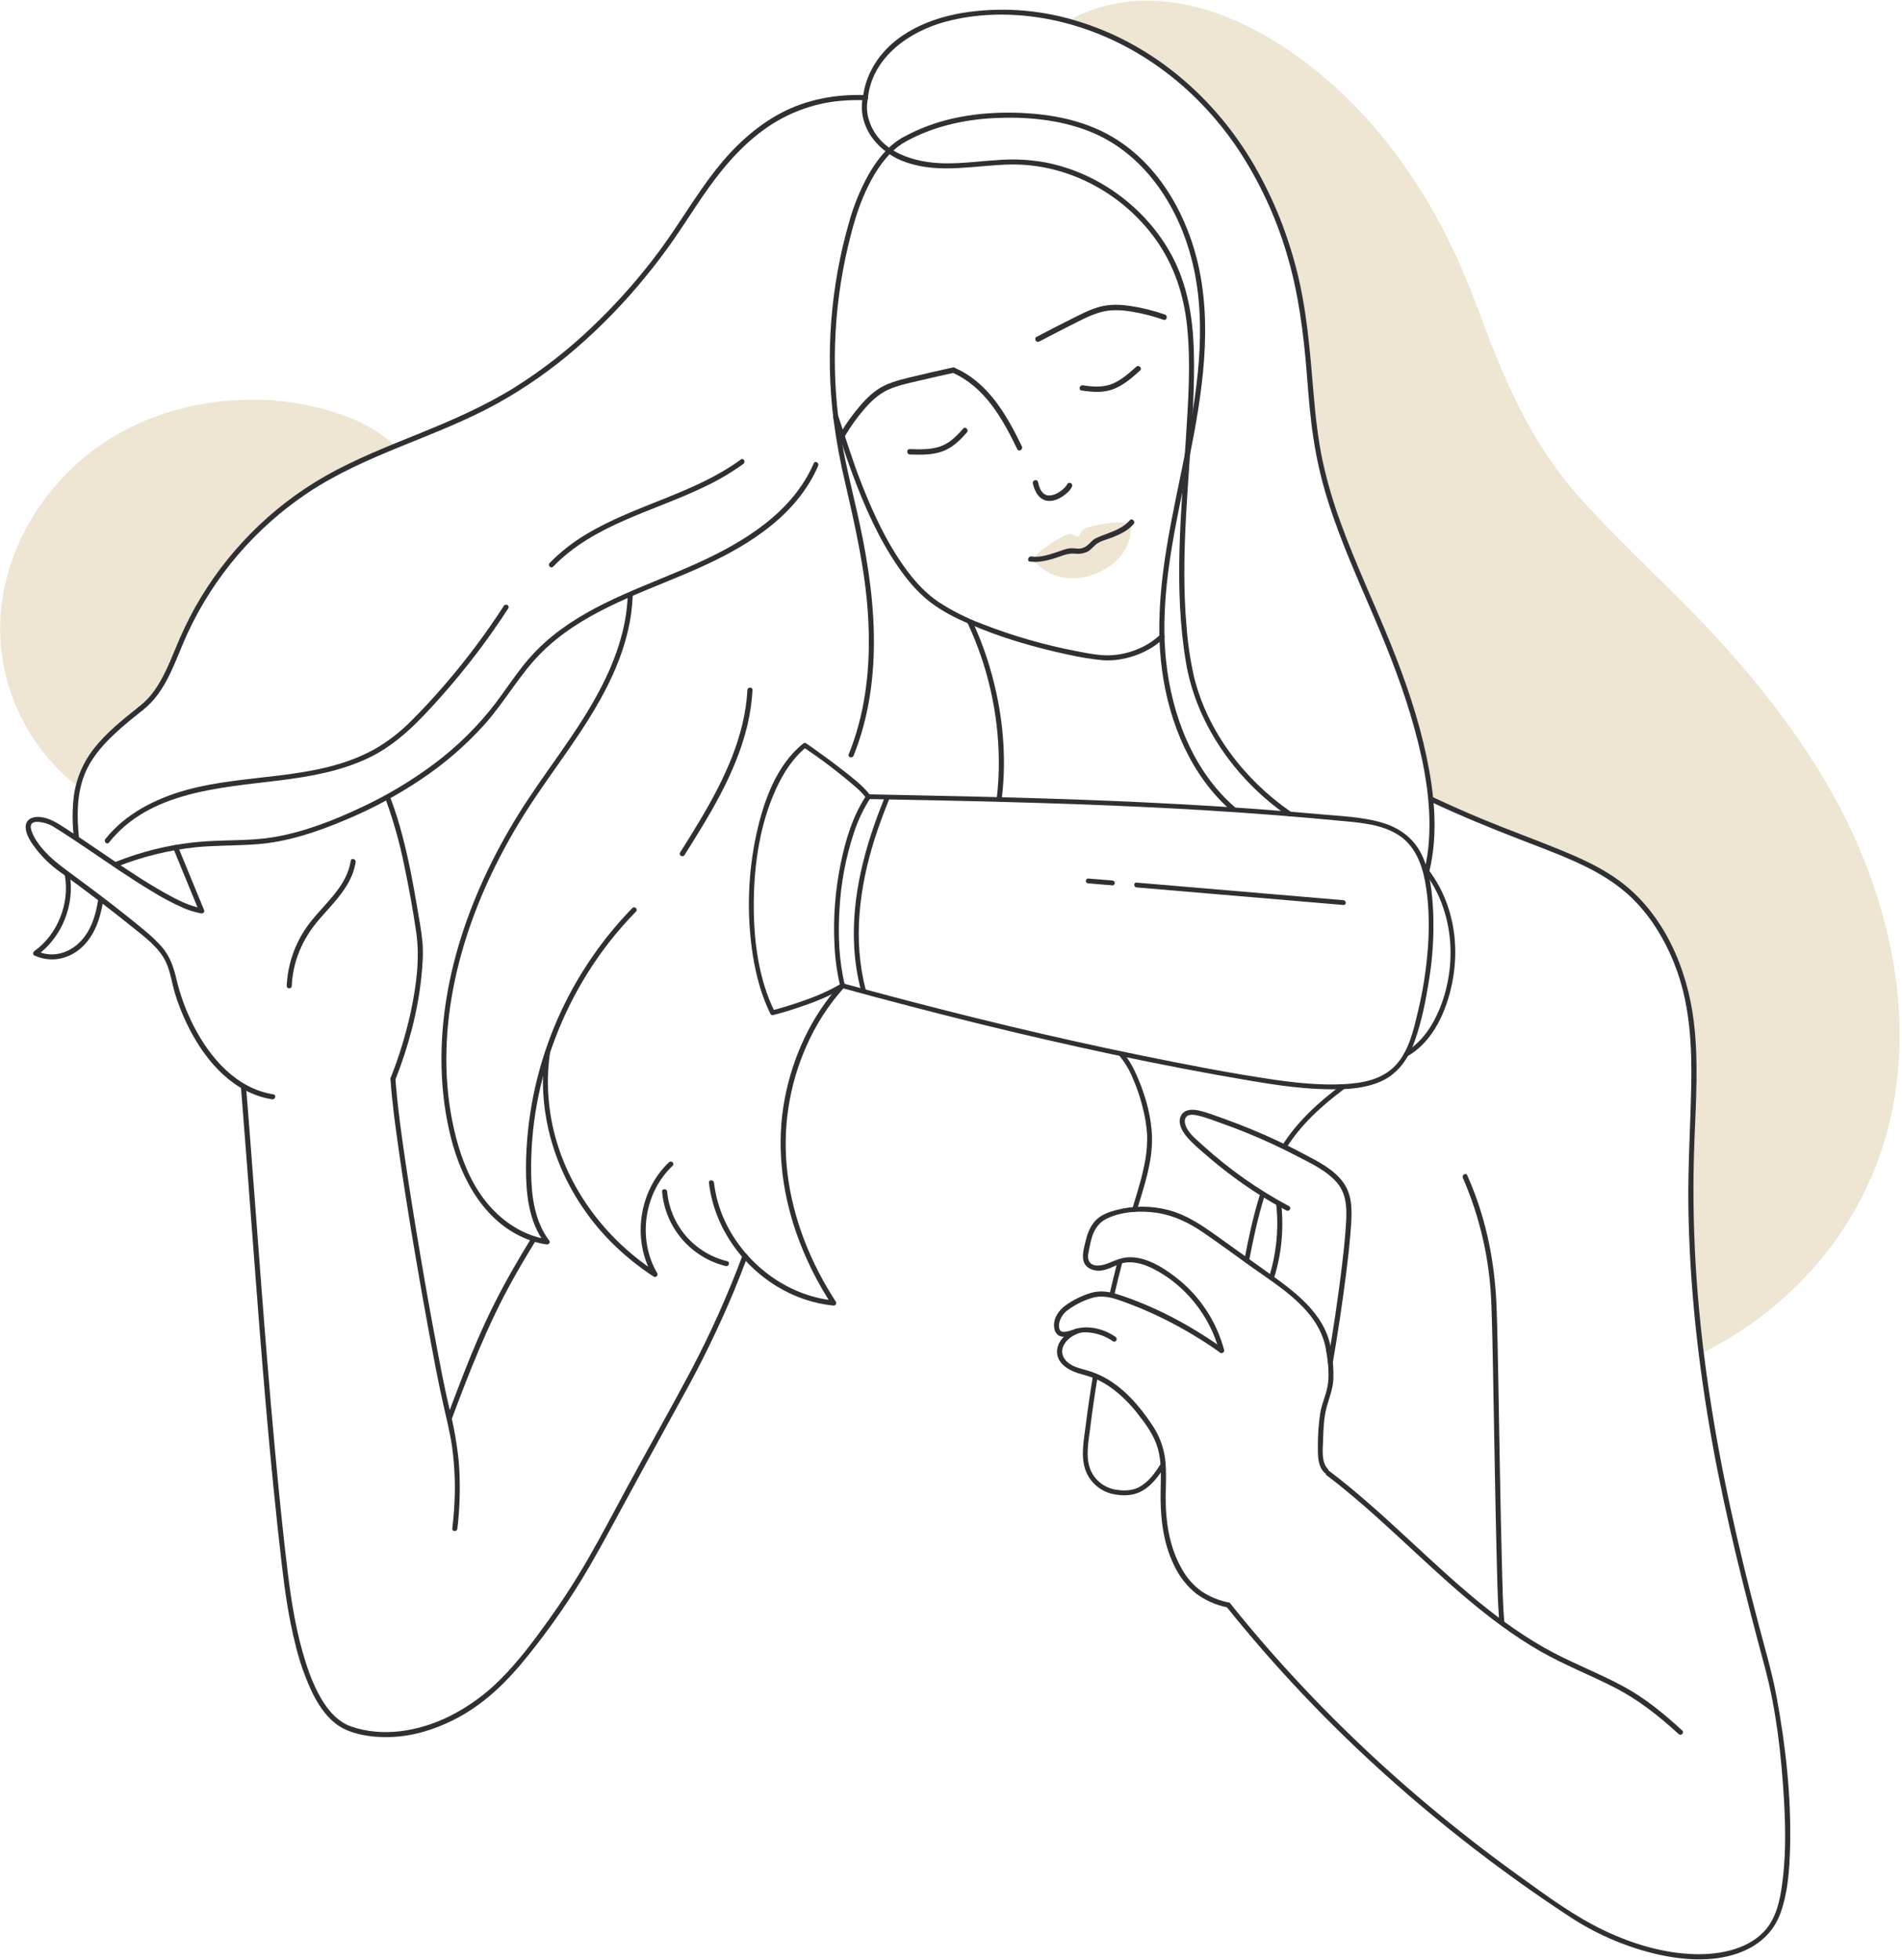 <?xml version="1.0" encoding="UTF-8"?> <svg xmlns="http://www.w3.org/2000/svg" width="654" height="674" viewBox="0 0 654 674" fill="none"> <path d="M632.098 276.583C621.453 256.606 607.573 238.458 592.474 221.658C576.735 204.15 558.883 188.692 543.214 171.119C525.588 151.368 516.773 129.509 507.707 105.023C499.844 83.773 489.332 64.11 474.941 46.543C449.887 15.946 405.251 -13.517 367.258 7.088C367.258 7.088 399.553 9.301 433.028 61.885C459.243 103.054 440.514 138.158 461.032 182.464C488.095 240.91 492.294 274.876 492.294 274.876C551.891 298.978 580.94 300.848 582.392 373.52C582.688 388.205 580.946 407.544 581.811 427.899C582.537 445.129 585.876 464.845 585.876 464.845C610.953 452.39 631.721 431.349 643.098 405.516C661.461 363.83 652.912 315.621 632.098 276.583Z" fill="#EEE5D2"></path> <path d="M121.786 144.252C95.565 133.319 62.996 135.614 38.692 150.317C16.246 163.893 0.403 188.854 0.043 215.379C-0.032 225.92 2.311 236.339 6.889 245.834C11.468 255.329 18.161 263.648 26.455 270.153C26.455 270.153 31.009 254.619 52.072 240.358C63.554 232.579 58.594 205.776 98.132 173.913C111.594 163.074 135.683 153.128 135.683 153.128C131.583 149.408 126.885 146.408 121.786 144.252Z" fill="#EEE5D2"></path> <path d="M298.579 274.73C314.259 275.015 329.91 275.311 345.567 275.741C361.091 276.154 376.609 276.676 392.115 277.403C407.621 278.129 423.098 279.058 438.575 280.267C446.419 280.875 454.259 281.56 462.095 282.323C468.391 282.904 475.145 283.531 480.65 286.97C486.313 290.456 488.827 296.741 490.006 303.044C491.371 310.346 491.504 317.933 491.028 325.328C490.484 333.014 489.295 340.641 487.474 348.128C486.011 354.292 484.466 361.129 480.133 365.991C475.586 371.098 468.611 372.428 462.084 372.753C454.168 373.142 446.235 372.393 438.406 371.26C422.953 369.012 407.58 365.974 392.277 362.854C376.974 359.735 361.614 356.302 346.363 352.648C331.112 348.994 316.071 345.148 300.995 341.111C297.301 340.116 293.609 339.115 289.92 338.108C289.709 338.05 289.483 338.078 289.293 338.187C289.103 338.295 288.964 338.475 288.906 338.686C288.848 338.897 288.877 339.122 288.985 339.312C289.094 339.502 289.273 339.642 289.484 339.699C304.971 343.94 320.514 347.993 336.113 351.858C351.634 355.68 367.216 359.255 382.857 362.581C398.497 365.887 414.218 368.919 429.968 371.58C437.86 372.91 445.811 374.107 453.82 374.42C460.672 374.693 468.135 374.682 474.552 371.928C480.569 369.349 484.164 364.185 486.347 358.19C488.821 351.381 490.256 344.039 491.377 336.899C492.631 329.237 493.108 321.468 492.8 313.709C492.492 307 491.795 299.843 488.792 293.732C485.947 287.923 480.819 284.379 474.709 282.695C468.025 280.83 460.864 280.58 453.988 279.959C438.006 278.518 421.998 277.368 405.965 276.508C390.169 275.637 374.367 275.003 358.559 274.51C342.524 274.01 326.484 273.661 310.443 273.348L298.579 273.098C298.36 273.098 298.15 273.185 297.995 273.34C297.841 273.494 297.754 273.704 297.754 273.923C297.754 274.142 297.841 274.351 297.995 274.506C298.15 274.661 298.36 274.748 298.579 274.748V274.73Z" fill="#2E3034"></path> <path d="M297.887 273.487C293.241 280.458 290.715 288.812 289.06 296.968C287.168 306.185 286.456 315.605 286.94 325.002C287.158 329.753 287.819 334.473 288.915 339.101C289.164 340.129 290.756 339.682 290.5 338.66C288.438 330.213 288.125 321.348 288.653 312.693C289.126 303.685 290.806 294.781 293.648 286.221C295.024 282.032 296.927 278.034 299.31 274.324C299.891 273.435 298.468 272.581 297.887 273.487Z" fill="#2E3034"></path> <path d="M433.313 410.495C430.95 417.896 429.347 425.517 427.877 433.15C427.68 434.184 429.271 434.632 429.469 433.586C430.938 425.964 432.541 418.349 434.904 410.931C435.23 409.914 433.638 409.484 433.313 410.489V410.495Z" fill="#2E3034"></path> <path d="M461.328 373.015C453.459 378.888 446.153 385.516 440.862 393.863C440.282 394.764 441.716 395.606 442.285 394.7C447.413 386.567 454.522 380.131 462.159 374.438C463.001 373.81 462.159 372.376 461.328 373.015Z" fill="#2E3034"></path> <path d="M299.159 273.324C296.598 270.007 293.055 267.359 289.78 264.791C286.406 262.142 282.945 259.603 279.437 257.135C278.676 256.6 277.915 256.066 277.143 255.537C276.984 255.45 276.801 255.415 276.621 255.439C276.442 255.463 276.274 255.544 276.144 255.671C266.939 263.054 262.56 275.52 260.115 286.662C257.125 300.351 256.694 314.474 258.843 328.319C259.941 335.29 261.788 342.261 264.918 348.616C265.01 348.773 265.151 348.894 265.319 348.963C265.486 349.031 265.672 349.042 265.847 348.994C268.809 348.256 271.736 347.35 274.628 346.38C279.948 344.591 285.291 342.528 290.099 339.589C291.005 339.037 290.175 337.614 289.269 338.166C284.489 341.07 279.199 343.121 273.902 344.887C271.103 345.816 268.275 346.688 265.412 347.408L266.341 347.786C260.684 336.272 259.076 322.806 259.186 310.125C259.302 296.991 261.323 283.293 266.823 271.268C269.308 265.837 272.63 260.608 277.311 256.833L276.312 256.96C282.302 260.958 288.048 265.309 293.52 269.99C295.151 271.342 296.649 272.848 297.992 274.486C298.642 275.329 299.798 274.155 299.153 273.324H299.159Z" fill="#2E3034"></path> <path d="M390.919 416.077C393.358 408.032 396.285 399.643 396.11 391.098C395.971 384.197 394.002 377.156 391.331 370.813C389.972 367.595 388.346 364.394 386.005 361.762C385.297 360.972 384.135 362.14 384.844 362.924C386.749 365.205 388.294 367.763 389.426 370.511C390.846 373.736 391.989 377.077 392.841 380.497C393.691 383.656 394.224 386.892 394.432 390.157C394.528 393.967 394.138 397.774 393.271 401.485C392.266 406.272 390.75 410.931 389.333 415.613C389.025 416.629 390.617 417.065 390.924 416.048L390.919 416.077Z" fill="#2E3034"></path> <path d="M383.118 445.344C383.99 441.579 384.913 437.825 385.889 434.08C385.947 433.869 385.92 433.643 385.812 433.452C385.704 433.262 385.525 433.122 385.314 433.063C385.103 433.005 384.877 433.032 384.686 433.14C384.496 433.248 384.356 433.427 384.297 433.638C383.326 437.383 382.402 441.14 381.527 444.908C381.289 445.942 382.875 446.378 383.118 445.344Z" fill="#2E3034"></path> <path d="M399.212 503.138C397.243 506.333 394.879 509.714 391.424 511.422C389.101 512.584 386.441 512.584 383.909 512.212C381.96 511.946 380.114 511.18 378.549 509.988C376.985 508.795 375.756 507.218 374.983 505.41C373.153 500.919 374.286 495.598 374.861 490.963C375.592 485.091 376.442 479.236 377.41 473.396C377.578 472.356 375.993 471.909 375.819 472.954C374.878 478.636 374.047 484.332 373.327 490.045C372.683 495.174 371.428 500.972 373.432 505.944C374.212 507.841 375.431 509.525 376.989 510.858C378.547 512.191 380.399 513.135 382.393 513.612C385.186 514.245 388.363 514.373 391.075 513.357C395.39 511.73 398.3 507.757 400.634 503.969C401.215 503.063 399.769 502.226 399.212 503.138Z" fill="#2E3034"></path> <path d="M489.391 299.431C495.303 306.779 498.381 316.277 498.735 325.653C499.072 334.425 497.062 343.812 492.765 351.503C490.442 355.639 487.329 359.305 483.2 361.693C483.022 361.808 482.896 361.987 482.847 362.194C482.798 362.4 482.83 362.617 482.937 362.8C483.043 362.983 483.217 363.118 483.42 363.177C483.624 363.236 483.842 363.214 484.03 363.116C491.911 358.561 496.29 349.836 498.549 341.314C501.017 331.932 501.104 322.08 498.218 312.78C496.608 307.501 494.015 302.573 490.575 298.257C489.913 297.432 488.752 298.606 489.414 299.419L489.391 299.431Z" fill="#2E3034"></path> <path d="M304.148 274.318C297.476 290.636 292.673 308.127 293.735 325.909C294.029 330.858 294.807 335.767 296.058 340.565C296.128 340.762 296.27 340.926 296.455 341.023C296.641 341.12 296.856 341.143 297.058 341.086C297.259 341.03 297.432 340.9 297.541 340.721C297.65 340.542 297.687 340.328 297.644 340.123C293.195 323.062 295.466 305.158 300.716 288.55C302.191 283.903 303.905 279.291 305.757 274.754C306.158 273.772 304.596 273.348 304.166 274.318H304.148Z" fill="#2E3034"></path> <path d="M461.927 309.504L437.733 307.447L399.508 304.194L390.796 303.456C389.739 303.363 389.745 305.013 390.796 305.106L414.996 307.162L453.221 310.41L461.933 311.153C462.99 311.24 462.984 309.591 461.933 309.504H461.927Z" fill="#2E3034"></path> <path d="M382.515 302.724L375.238 302.143L374.187 302.051C373.968 302.051 373.758 302.137 373.604 302.292C373.449 302.447 373.362 302.657 373.362 302.875C373.362 303.094 373.449 303.304 373.604 303.459C373.758 303.613 373.968 303.7 374.187 303.7L381.47 304.322L382.521 304.409C382.738 304.407 382.947 304.32 383.1 304.165C383.254 304.011 383.34 303.802 383.34 303.584C383.335 303.368 383.248 303.161 383.095 303.008C382.943 302.854 382.737 302.765 382.521 302.759L382.515 302.724Z" fill="#2E3034"></path> <path d="M297.568 32.694C287.422 32.34 277.334 34.152 268.327 38.962C259.656 43.609 252.304 50.528 246.258 58.208C239.22 67.13 233.575 77.029 226.821 86.149C220.008 95.343 212.432 103.944 204.171 111.86C195.959 119.797 186.957 126.872 177.306 132.977C167.032 139.419 155.975 144.252 144.784 148.801C133.593 153.349 122.343 157.723 111.849 163.689C102.436 169.055 93.807 175.691 86.203 183.411C78.736 190.982 72.313 199.515 67.102 208.785C64.537 213.442 62.251 218.247 60.255 223.174C58.222 228.072 56.19 233.05 53.112 237.401C51.628 239.5 49.843 241.369 47.815 242.949C46.933 243.64 48.175 244.866 49.052 244.186C57.398 237.697 60.232 226.956 64.471 217.76C73.559 198.167 87.862 181.454 105.815 169.452C115.758 162.835 126.722 158.025 137.757 153.529C148.791 149.033 160.104 144.688 170.65 138.919C180.448 133.503 189.651 127.074 198.108 119.738C206.658 112.329 214.558 104.201 221.722 95.444C225.299 91.099 228.691 86.626 231.902 81.99C235.114 77.354 238.111 72.608 241.287 67.961C247.286 59.189 253.977 50.882 262.647 44.603C270.445 38.917 279.649 35.474 289.263 34.646C292.017 34.417 294.783 34.357 297.545 34.466C298.666 34.501 298.666 32.758 297.545 32.723L297.568 32.694Z" fill="#2E3034"></path> <path d="M39.992 298.077C48.75 294.578 57.946 292.295 67.323 291.292C74.291 290.624 81.26 290.787 88.183 290.276C98.857 289.497 109.09 286 118.893 281.858C127.897 278.106 136.516 273.487 144.626 268.067C152.709 262.683 160.09 256.312 166.596 249.101C173.565 241.316 178.595 232.01 185.959 224.604C199.595 210.877 218.544 204.58 235.95 197.191C252.066 190.342 269.006 181.32 278.379 165.874C279.49 164.04 280.474 162.132 281.324 160.163C281.765 159.141 280.267 158.252 279.82 159.28C272.549 176.034 256.206 186.118 240.236 193.409C223.144 201.21 204.63 206.723 189.832 218.754C186.015 221.876 182.557 225.414 179.524 229.303C176.312 233.404 173.438 237.75 170.29 241.892C164.327 249.653 157.336 256.567 149.511 262.444C141.715 268.295 133.337 273.325 124.509 277.455C115.002 281.951 104.944 285.925 94.554 287.749C87.074 289.061 79.454 288.771 71.905 289.201C63.507 289.662 55.199 291.173 47.176 293.697C44.598 294.51 42.06 295.44 39.539 296.393C38.505 296.793 38.959 298.484 40.004 298.077H39.992Z" fill="#2E3034"></path> <path d="M298.439 33.565C299.984 19.682 312.551 10.858 325.09 7.471C337.628 4.084 351.305 4.38 363.971 7.326C389.431 13.257 411.25 29.644 425.682 51.231C432.997 62.3 438.635 74.389 442.413 87.108C446.479 100.62 448.221 114.451 449.342 128.48C449.922 135.986 450.503 143.503 451.665 150.956C452.77 158.194 454.434 165.335 456.642 172.316C460.974 186.124 466.985 199.317 472.653 212.602C477.932 224.981 482.816 237.552 486.376 250.547C489.861 263.211 492.312 276.525 491.284 289.706C491.049 292.746 490.583 295.764 489.89 298.733C489.628 299.826 491.313 300.29 491.568 299.198C494.571 286.418 493.206 272.976 490.534 260.277C487.747 247.021 483.327 234.136 478.269 221.589C472.647 207.647 466.178 194.077 461.067 179.943C458.476 172.932 456.372 165.751 454.772 158.45C453.134 150.718 452.309 142.846 451.641 134.981C450.41 120.417 449.318 105.935 445.567 91.767C442.197 78.764 436.97 66.315 430.049 54.803C416.297 32.183 395.059 14.419 369.459 6.96C356.949 3.228 343.757 2.368 330.868 4.444C318.092 6.605 304.961 12.699 299.159 24.98C297.874 27.688 297.052 30.592 296.726 33.571C296.604 34.681 298.346 34.675 298.468 33.571L298.439 33.565Z" fill="#2E3034"></path> <path d="M82.829 373.508C84.327 392.01 85.698 410.524 87.098 429.032C88.503 447.685 89.943 466.338 91.57 484.973C93.091 502.366 94.787 519.747 96.796 537.093C97.894 546.747 99.27 556.402 101.68 565.83C102.969 571.129 104.764 576.292 107.041 581.248C109.009 585.384 111.547 589.514 115.171 592.418C118.929 595.445 123.824 596.566 128.528 597.066C134.384 597.596 140.288 597.005 145.922 595.323C152.408 593.405 158.527 590.412 164.024 586.47C170.552 581.823 175.953 576.13 180.97 569.949C186.464 563.18 191.604 556.131 196.372 548.833C201.233 541.391 205.565 533.665 209.799 525.858C217.953 510.797 226.163 495.763 234.429 480.756C241.126 468.776 247.136 456.426 252.432 443.764C254.012 439.891 255.531 436.008 256.991 432.116C257.386 431.065 255.702 430.606 255.307 431.652C250.258 445.197 244.343 458.403 237.6 471.188C230.387 484.805 222.761 498.206 215.426 511.759C211.065 519.811 206.831 527.949 202.255 535.879C197.976 543.303 193.324 550.505 188.317 557.459C183.386 564.308 178.223 571.221 172.253 577.21C167.088 582.447 161.098 586.8 154.523 590.095C144.203 595.184 131.694 597.467 120.601 593.54C116.582 592.122 113.586 588.892 111.309 585.407C108.516 581.091 106.605 576.24 105.054 571.355C101.965 561.59 100.269 551.4 99.02 541.258C97.168 526.259 95.716 511.201 94.334 496.15C92.661 477.909 91.204 459.657 89.798 441.393C88.393 423.13 87.074 405.005 85.651 386.788C85.303 382.361 84.951 377.937 84.595 373.514C84.507 372.399 82.759 372.393 82.852 373.514L82.829 373.508Z" fill="#2E3034"></path> <path d="M134.266 371.092C134.818 379.178 135.95 387.229 137.089 395.246C138.622 406.08 140.341 416.891 142.147 427.69C143.932 438.336 145.808 448.97 147.775 459.593C149.197 467.238 150.638 474.895 152.339 482.481C153.454 487.442 154.709 492.357 155.435 497.393C156.441 504.695 156.665 512.084 156.102 519.433C155.957 521.484 155.766 523.499 155.522 525.573C155.406 526.683 157.148 526.677 157.264 525.573C158.171 517.968 158.337 510.293 157.758 502.656C157.125 496.387 156.028 490.174 154.476 484.067C152.815 477.096 151.503 470.085 150.173 463.067C148.21 452.704 146.352 442.319 144.598 431.913C142.745 421.003 140.98 410.082 139.371 399.138C138.111 390.564 136.885 381.961 136.154 373.322C136.09 372.573 136.032 371.829 135.985 371.08C135.904 369.971 134.162 369.959 134.243 371.08L134.266 371.092Z" fill="#2E3034"></path> <path d="M155.406 487.704C161.434 471.531 167.7 455.515 176.081 440.394C178.706 435.66 181.47 431.001 184.316 426.4C184.896 425.442 183.398 424.564 182.811 425.517C178.014 433.284 173.45 441.202 169.396 449.381C165.737 456.77 162.52 464.363 159.523 472.036C157.543 477.085 155.638 482.162 153.716 487.239C153.321 488.29 155.005 488.743 155.394 487.704H155.406Z" fill="#2E3034"></path> <path d="M94.026 376.262C81.325 374.275 72.294 363.778 66.672 352.915C63.98 347.68 61.944 342.133 60.609 336.4C59.639 332.298 58.368 328.668 55.551 325.45C53.939 323.644 52.191 321.964 50.324 320.425C42.228 313.605 33.726 307.203 25.207 300.923C20.642 297.554 16.095 294.295 12.848 289.526C12 288.367 11.329 287.089 10.856 285.733C10.624 284.995 10.357 283.938 10.856 283.258C11.663 282.23 13.667 282.584 14.747 282.811C15.992 283.056 17.185 283.516 18.272 284.17C25.927 288.904 33.267 294.109 40.742 299.111C44.383 301.545 48.059 303.933 51.811 306.187C55.451 308.477 59.253 310.498 63.188 312.234C65.1 313.037 67.088 313.642 69.123 314.04C69.704 314.151 70.47 313.645 70.198 312.972C67.205 305.687 64.212 298.402 61.219 291.118C60.801 290.095 59.117 290.537 59.541 291.583L68.513 313.436L69.588 312.362C65.127 311.508 61.086 309.457 57.154 307.273C53.222 305.089 49.238 302.626 45.388 300.093C37.664 295.062 30.16 289.694 22.396 284.71C19.567 282.898 16.983 281.155 13.545 280.882C11.164 280.696 8.736 281.736 8.824 284.443C8.911 287.15 10.792 289.822 12.401 291.902C14.703 294.86 17.417 297.472 20.462 299.657C28.98 305.799 37.331 312.164 45.516 318.752C49.743 322.15 54.755 325.792 57.072 330.817C58.67 334.268 59.117 338.166 60.232 341.785C61.098 344.563 62.126 347.288 63.31 349.947C68.339 361.245 76.667 372.678 88.822 376.79C90.365 377.313 91.951 377.702 93.561 377.952C94.659 378.126 95.129 376.448 94.02 376.273L94.026 376.262Z" fill="#2E3034"></path> <path d="M136.038 370.987C140.44 359.758 143.623 348.024 144.865 336.011C145.278 331.979 145.62 327.878 145.243 323.811C144.883 319.931 144.145 316.091 143.501 312.257C142.827 308.336 142.142 304.415 141.369 300.511C139.627 291.797 137.536 283.13 134.435 274.783C134.052 273.743 132.362 274.202 132.757 275.247C135.404 282.575 137.503 290.089 139.035 297.729C140.62 305.321 142.026 312.995 143.135 320.669C144.436 329.667 143.1 339.159 141.224 347.971C139.559 355.646 137.267 363.171 134.371 370.47C133.959 371.516 135.643 371.969 136.049 370.935L136.038 370.987Z" fill="#2E3034"></path> <path d="M47.803 242.949C42.228 247.399 36.496 251.924 32.123 257.599C28.323 262.514 25.955 268.385 25.282 274.562C24.833 279.034 24.878 283.542 25.416 288.004C25.532 289.108 27.274 289.119 27.158 288.004C26.432 280.975 26.345 273.661 28.819 266.94C30.933 261.189 34.934 256.484 39.359 252.365C42.449 249.461 45.748 246.818 49.058 244.186C49.935 243.483 48.692 242.257 47.821 242.949H47.803Z" fill="#2E3034"></path> <path d="M22.321 301.098C23.988 310.677 19.766 321.348 11.809 327.001C11.333 327.338 11.165 328.209 11.809 328.505C17.297 331.038 23.384 329.905 27.861 325.949C32.507 321.842 34.546 315.708 35.452 309.736C35.62 308.644 33.942 308.168 33.773 309.277C32.96 314.61 31.328 320.076 27.385 323.986C23.442 327.895 17.791 329.365 12.663 327.001V328.505C21.305 322.365 25.782 311.043 23.976 300.621C23.785 299.518 22.1 299.982 22.292 301.086L22.321 301.098Z" fill="#2E3034"></path> <path d="M215.833 205.039C215.095 222.658 206.378 238.551 196.749 252.859C191.743 260.289 186.412 267.492 181.476 274.968C176.885 281.895 172.723 289.096 169.013 296.532C161.742 311.153 156.236 326.739 153.571 342.888C150.934 358.834 151.079 375.321 155.017 391.04C158.768 405.999 167.183 421.189 182.55 426.54C184.283 427.14 186.068 427.582 187.881 427.858C188.526 427.957 189.386 427.277 188.869 426.574C183.863 419.935 182.759 411.471 182.631 403.338C182.518 395.353 183.183 387.376 184.618 379.521C187.523 363.646 193.39 348.46 201.912 334.756C206.705 327.056 212.325 319.903 218.673 313.425C219.463 312.623 218.226 311.392 217.442 312.193C194.265 335.982 181.159 367.799 180.854 401.014C180.819 410.106 181.685 419.911 187.341 427.417L188.323 426.133C180.872 424.971 174.234 420.974 169.123 415.502C163.525 409.501 159.959 401.886 157.642 394.084C153.054 378.609 152.496 361.983 154.796 346.072C157.119 330.05 162.264 314.499 169.245 299.924C172.785 292.567 176.767 285.43 181.168 278.553C185.872 271.198 191.041 264.158 195.995 256.972C205.571 243.088 214.637 228.037 217.006 211.033C217.285 209.029 217.471 207.019 217.552 204.998C217.598 203.877 215.856 203.883 215.81 204.998L215.833 205.039Z" fill="#2E3034"></path> <path d="M235.352 294.011C243.93 280.377 252.693 266.313 256.695 250.535C257.804 246.183 258.489 241.734 258.739 237.25C258.797 236.129 257.055 236.135 256.997 237.25C256.126 253.242 249.023 267.934 241.009 281.492C238.686 285.413 236.275 289.276 233.848 293.11C233.267 294.063 234.754 294.934 235.352 293.987V294.011Z" fill="#2E3034"></path> <path d="M311.001 48.919C320.456 43.592 331.211 41.111 341.996 40.594C352.891 40.066 364.221 41.106 374.443 45.102C392.103 52.015 403.73 68.583 408.957 86.295C415.461 108.311 412.18 131.809 407.865 153.907C403.399 176.795 397.33 199.99 398.875 223.506C400.065 241.665 406.169 260.504 418.62 274.126C420.136 275.784 421.748 277.351 423.447 278.82C424.294 279.546 425.531 278.32 424.683 277.583C410.258 265.134 402.911 245.853 400.954 227.27C398.486 203.807 404.357 180.396 408.934 157.561C413.417 135.161 417.221 111.489 411.512 88.944C407.063 71.388 396.645 54.385 380.227 45.817C370.552 40.769 359.506 38.98 348.692 38.753C337.971 38.532 327.03 39.973 317.064 44.062C314.69 45.034 312.378 46.151 310.142 47.408C309.951 47.529 309.815 47.719 309.761 47.938C309.708 48.157 309.741 48.389 309.855 48.584C309.969 48.779 310.153 48.922 310.37 48.983C310.587 49.045 310.82 49.02 311.019 48.913L311.001 48.919Z" fill="#2E3034"></path> <path d="M286.499 143.387C287.37 145.571 287.968 147.889 288.682 150.125C290.076 154.459 291.551 158.769 293.143 163.039C297.208 173.977 301.993 184.887 308.602 194.559C311.669 199.044 315.176 203.336 319.456 206.712C323.737 210.087 328.545 212.48 333.453 214.606C344.26 219.294 355.73 222.605 367.252 225.063C371.139 225.953 375.079 226.595 379.048 226.985C384.745 227.439 390.999 225.719 395.849 222.779C397.405 221.829 398.854 220.713 400.169 219.451C400.977 218.672 399.746 217.441 398.932 218.219C394.135 222.826 386.911 225.469 380.255 225.307C376.881 225.225 373.484 224.528 370.185 223.883C358.983 221.747 348.004 218.573 337.39 214.403C332.275 212.467 327.381 209.992 322.79 207.019C318.487 204.115 314.909 200.281 311.831 196.127C304.961 186.868 300.065 176.167 295.913 165.467C293.148 158.345 290.936 151.066 288.497 143.834C288.392 143.538 288.293 143.253 288.177 142.951C287.765 141.923 286.081 142.37 286.499 143.416V143.387Z" fill="#2E3034"></path> <path d="M310.123 47.414C305.158 50.319 301.505 55.053 298.683 59.968C295.763 65.213 293.487 70.791 291.905 76.582C285.632 98.471 283.817 121.398 286.568 144.002C287.578 151.691 288.991 159.321 290.802 166.861C294.182 181.546 297.492 196.18 298.45 211.26C299.374 225.713 298.311 240.422 293.706 254.247C293.125 255.99 292.498 257.675 291.824 259.359C291.406 260.399 293.09 260.852 293.502 259.824C298.828 246.579 300.744 232.248 300.471 218.033C300.198 203.476 297.707 189.092 294.449 174.93C292.707 167.326 290.825 159.739 289.489 152.048C285.64 129.618 286.369 106.64 291.632 84.5C293.136 78.168 294.885 71.836 297.602 65.91C300.042 60.578 303.166 55.309 307.603 51.388C308.652 50.463 309.787 49.642 310.994 48.936C311.185 48.816 311.322 48.626 311.375 48.407C311.429 48.187 311.395 47.956 311.281 47.761C311.168 47.566 310.983 47.423 310.766 47.361C310.549 47.3 310.317 47.325 310.118 47.432L310.123 47.414Z" fill="#2E3034"></path> <path d="M243.767 406.661C245.719 423.507 257.398 438.501 272.857 445.257C277.24 447.182 281.899 448.407 286.662 448.887C286.814 448.884 286.963 448.842 287.095 448.765C287.226 448.687 287.335 448.577 287.411 448.445C287.487 448.312 287.527 448.163 287.528 448.01C287.529 447.858 287.491 447.708 287.417 447.574C278.705 434.213 272.619 419.023 270.738 403.146C268.979 388.379 271.219 373.41 277.224 359.805C280.452 352.357 284.878 345.489 290.326 339.473C291.081 338.648 289.85 337.41 289.089 338.241C279.077 349.127 272.619 363.18 269.849 377.65C266.905 393.044 268.647 408.955 273.746 423.716C276.784 432.416 280.867 440.714 285.907 448.428C286.162 447.993 286.412 447.557 286.662 447.115C270.488 445.512 256.05 434.411 249.256 419.813C247.313 415.651 246.048 411.205 245.51 406.643C245.382 405.54 243.64 405.528 243.767 406.643V406.661Z" fill="#2E3034"></path> <path d="M37.45 289.7C51.469 272.052 75.779 270.879 96.344 268.294C106.797 266.981 117.39 265.099 126.972 260.475C137.002 255.636 144.639 247.387 151.945 239.179C160.3 229.768 167.928 219.736 174.763 209.169C175.378 208.228 173.868 207.35 173.258 208.292C167.129 217.764 160.357 226.805 152.99 235.35C149.343 239.574 145.574 243.71 141.602 247.637C137.765 251.579 133.392 254.961 128.61 257.681C108.696 268.602 84.955 265.709 63.641 271.733C53.228 274.678 43.071 279.865 36.236 288.469C35.545 289.334 36.77 290.578 37.467 289.7H37.45Z" fill="#2E3034"></path> <path d="M190.21 194.82C203.956 180.536 224.102 175.981 241.455 167.744C246.426 165.444 251.168 162.68 255.62 159.489C256.514 158.833 255.62 157.322 254.737 157.985C238.703 169.725 218.603 173.472 201.703 183.614C197.041 186.363 192.763 189.715 188.979 193.583C188.2 194.396 189.432 195.628 190.21 194.82Z" fill="#2E3034"></path> <path d="M120.613 295.945C119.271 304.572 112.122 310.253 106.983 316.707C101.89 323.046 98.948 330.843 98.585 338.967C98.538 340.089 100.281 340.083 100.327 338.967C100.693 330.463 104.085 322.702 109.579 316.312C114.678 310.334 121.025 304.595 122.291 296.427C122.46 295.329 120.781 294.859 120.613 295.963V295.945Z" fill="#2E3034"></path> <path d="M296.685 33.478C295.645 38.294 296.975 43.243 299.798 47.228C302.778 51.301 306.969 54.327 311.773 55.872C323.434 59.886 335.787 56.709 347.733 56.558C367.264 56.314 386.144 66.538 397.422 82.362C403.718 91.203 407.057 101.375 408.178 112.128C409.496 124.821 408.59 137.763 407.783 150.468C406.163 176.15 403.491 202.117 407.783 227.694C410.919 246.475 421.86 263.525 436.385 275.631C438.441 277.346 440.57 278.963 442.773 280.481C443.702 281.12 444.574 279.61 443.656 278.977C427.929 268.091 415.1 251.413 410.553 232.643C409.282 227.041 408.432 221.352 408.009 215.623C407.429 209.285 407.225 202.918 407.231 196.551C407.231 183.737 408.189 170.945 409.06 158.159C409.926 145.489 410.884 132.738 410.477 120.028C410.123 108.991 408.282 97.954 403.044 88.078C394.28 71.603 377.729 59.317 359.389 55.837C354.297 54.915 349.11 54.622 343.947 54.966C337.692 55.321 331.46 56.221 325.182 56.163C314.659 56.076 302.341 52.532 298.805 41.338C298.031 38.954 297.895 36.408 298.41 33.955C298.648 32.862 296.964 32.392 296.726 33.49L296.685 33.478Z" fill="#2E3034"></path> <path d="M332.802 214.426C339.651 229.133 343.278 245.134 343.441 261.358C343.493 265.806 343.245 270.252 342.698 274.666C342.559 275.776 344.307 275.77 344.44 274.666C346.473 258.459 344.388 241.647 339.312 226.16C337.906 221.855 336.234 217.641 334.306 213.543C333.83 212.532 332.326 213.415 332.802 214.426Z" fill="#2E3034"></path> <path d="M187.358 361.977C184.042 385.957 193.218 409.995 210.13 427.039C214.585 431.507 219.498 435.492 224.788 438.93C225.531 439.413 226.408 438.466 225.984 437.734C219.12 426.075 221.425 410.088 231.275 400.823C232.094 400.056 230.862 398.824 230.044 399.591C221.971 407.184 218.684 419.087 221.036 429.839C221.711 432.929 222.871 435.891 224.474 438.617L225.671 437.42C206.674 425.029 192.695 405.371 189.217 382.756C188.18 376.038 188.122 369.206 189.042 362.471C189.193 361.373 187.515 360.897 187.358 362.006V361.977Z" fill="#2E3034"></path> <path d="M227.663 409.74C228.187 415.756 230.582 421.458 234.513 426.042C238.443 430.627 243.71 433.864 249.575 435.3C250.667 435.561 251.131 433.882 250.04 433.615C244.536 432.286 239.587 429.266 235.886 424.98C232.185 420.694 229.919 415.356 229.405 409.716C229.313 408.607 227.564 408.595 227.663 409.716V409.74Z" fill="#2E3034"></path> <path d="M458.285 468.476C460.016 458.426 461.528 448.341 462.821 438.222C463.454 433.255 464.029 428.271 464.406 423.275C464.825 417.791 465.376 411.697 462.136 406.911C458.895 402.124 453.337 399.429 448.401 396.797C442.593 393.689 436.577 390.872 430.473 388.345C427.376 387.067 424.257 385.864 421.117 384.737C418.161 383.686 415.112 382.449 412.034 381.786C409.914 381.333 407.278 381.374 406.116 383.529C404.815 385.951 406.383 388.827 407.946 390.686C410.199 393.352 413.021 395.658 415.664 397.924C418.306 400.189 421.14 402.461 423.998 404.575C429.818 408.895 435.95 412.779 442.344 416.194C443.331 416.716 444.214 415.212 443.221 414.683C432.582 409.018 422.688 402.054 413.765 393.951C411.773 392.132 409.305 390.244 408.039 387.81C407.458 386.648 406.935 384.848 408.039 383.843C408.944 383.035 410.466 383.262 411.552 383.471C414.491 384.104 417.394 385.272 420.223 386.277C423.051 387.282 425.949 388.38 428.771 389.53C434.625 391.908 440.354 394.56 445.956 397.488C450.741 399.986 456.212 402.484 459.766 406.684C463.512 411.111 463.088 417.013 462.705 422.433C462.38 427.01 461.874 431.564 461.317 436.119C460.01 446.784 458.413 457.421 456.584 468.017C456.392 469.109 458.07 469.585 458.262 468.476H458.285Z" fill="#2E3034"></path> <path d="M438.784 413.765C439.753 422.208 438.948 430.759 436.42 438.872C436.084 439.947 437.762 440.406 438.099 439.337C440.675 431.078 441.501 422.373 440.526 413.777C440.404 412.673 438.656 412.662 438.784 413.777V413.765Z" fill="#2E3034"></path> <path d="M457.705 464.072C455.829 451.455 444.626 443.694 435.027 436.833L418.138 424.75C413.028 421.102 407.894 417.64 401.738 416.037C395.925 414.524 389.824 414.506 384.002 415.984C381.342 416.67 378.577 417.634 376.649 419.685C374.855 421.59 373.908 424.111 373.31 426.621C372.776 428.886 371.754 432.14 372.88 434.341C373.92 436.363 376.417 437.071 378.543 436.845C381.638 436.52 384.188 434.376 387.3 434.057C390.413 433.737 393.538 434.742 396.302 436.113C407.47 441.661 416.14 452.541 419.224 464.578C419.503 465.664 421.181 465.205 420.903 464.113C418.235 454.111 412.323 445.278 404.096 439C399.856 435.735 394.804 432.61 389.304 432.273C386.307 432.087 383.845 433.168 381.144 434.289C379.21 435.085 375.552 435.997 374.384 433.447C373.804 432.169 374.321 430.496 374.559 429.183C374.777 427.886 375.079 426.606 375.465 425.349C376.318 422.647 377.822 420.359 380.413 419.063C385.541 416.501 392.155 416.159 397.736 416.984C403.718 417.884 408.951 420.469 413.893 423.867C419.265 427.568 424.521 431.419 429.829 435.236C440.248 442.689 453.959 450.624 456.021 464.525C456.183 465.629 457.868 465.158 457.705 464.061V464.072Z" fill="#2E3034"></path> <path d="M420.403 463.544C409.415 455.719 397.115 449.12 384.24 444.995C381.057 443.973 377.904 443.595 374.68 444.658C371.641 445.63 368.777 447.081 366.196 448.957C364.064 450.578 362.339 453.023 362.421 455.812C362.479 457.932 363.542 459.628 365.795 459.588C368.292 459.541 370.569 458.077 373.06 458.048C376.511 458.103 379.867 459.185 382.701 461.156C383.618 461.801 384.489 460.29 383.578 459.651C379.739 456.939 374.442 455.585 369.878 456.886C368.716 457.212 365.586 458.629 364.581 457.467C363.867 456.602 364.128 454.981 364.448 454.011C364.976 452.568 365.922 451.317 367.166 450.415C369.588 448.637 372.283 447.264 375.145 446.349C378.38 445.28 381.44 445.878 384.582 446.93C390.505 448.973 396.275 451.437 401.848 454.301C407.995 457.443 413.904 461.031 419.526 465.037C420.438 465.693 421.309 464.177 420.403 463.532V463.544Z" fill="#2E3034"></path> <path d="M370.011 456.881C366.852 458.147 363.623 460.837 363.455 464.514C363.304 468.58 367.131 470.956 370.522 472.066C372.677 472.757 374.878 473.227 376.951 474.174C378.79 475.013 380.541 476.033 382.178 477.218C385.583 479.738 388.618 482.722 391.197 486.083C394.02 489.644 396.854 493.548 398.108 497.968C399.397 502.499 399.194 507.263 399.09 511.951C398.892 520.996 399.722 530.162 403.799 538.382C405.54 542.062 408.084 545.304 411.245 547.868C414.417 550.234 418.078 551.86 421.959 552.626C423.051 552.87 423.522 551.186 422.424 550.947C419.074 550.286 415.89 548.962 413.057 547.055C410.367 545.085 408.133 542.559 406.506 539.649C402.069 532.068 400.75 523.133 400.82 514.466C400.855 510.098 401.157 505.718 400.594 501.372C400.008 497.164 398.434 493.155 396 489.673C391.749 483.318 386.476 477.201 379.646 473.535C377.734 472.519 375.719 471.71 373.635 471.124C371.37 470.474 368.919 469.963 367.084 468.365C365.429 466.93 364.697 464.833 365.638 462.777C366.579 460.72 368.501 459.349 370.476 458.554C371.504 458.141 371.057 456.457 370.011 456.875V456.881Z" fill="#2E3034"></path> <path d="M491.853 275.613C501.958 280.383 512.278 284.617 522.697 288.649C530.566 291.699 538.546 294.586 546.09 298.391C552.402 301.574 558.285 305.536 563.083 310.753C569.18 317.346 573.786 325.665 576.748 334.111C581.167 346.693 581.777 360.2 581.527 373.421C581.266 387.131 580.366 400.799 580.546 414.526C580.9 441.893 583.926 469.167 588.769 496.086C593.462 522.128 599.995 547.717 606.848 573.254C610.791 587.951 612.516 603.537 613.411 618.693C613.922 627.296 614.073 635.993 613.167 644.578C612.522 650.672 611.512 657.939 607.591 662.883C601.848 670.15 591.446 672.119 582.724 671.875C572.049 671.579 561.422 668.39 551.822 663.841C541.177 658.816 531.524 651.59 522 644.741C511.248 636.996 500.805 628.863 490.669 620.343C470.796 603.664 452.252 585.461 435.207 565.9C431.037 561.109 426.972 556.232 423.011 551.267C422.308 550.396 421.083 551.633 421.78 552.504C438.445 573.245 456.768 592.597 476.568 610.369C496.257 628.056 517.25 644.234 539.37 658.764C548.208 664.634 557.981 668.956 568.269 671.544C577.741 673.868 588.305 674.855 597.666 671.544C604.513 669.104 609.775 664.573 612.232 657.73C614.775 650.637 615.31 642.795 615.507 635.325C615.972 617.967 614.026 600.365 610.861 583.316C609.276 574.794 606.796 566.51 604.6 558.133C601.116 544.981 597.893 531.771 595.018 518.48C589.089 491.038 584.756 463.224 583.072 435.184C582.205 420.742 582.06 406.285 582.637 391.813C583.165 378.359 584.048 364.806 582.427 351.393C580.203 332.978 572.107 314.081 556.805 302.817C550.771 298.385 543.912 295.265 537.018 292.413C527.994 288.695 518.818 285.384 509.798 281.655C504.061 279.277 498.383 276.76 492.765 274.103C491.755 273.627 490.866 275.131 491.882 275.607L491.853 275.613Z" fill="#2E3034"></path> <path d="M456.172 507.234C473.159 520.113 487.852 535.658 504.107 549.39C512.133 556.164 520.554 562.525 529.66 567.747C537.791 572.394 546.543 575.81 554.882 580.045C563.222 584.28 570.348 589.921 577.206 596.206C578.031 596.961 579.268 595.73 578.437 594.969C572.241 589.299 565.771 583.931 558.367 579.911C550.567 575.653 542.233 572.464 534.37 568.34C515.438 558.412 499.792 543.558 484.222 529.163C475.435 521.03 466.573 512.967 457.031 505.723C456.137 505.05 455.289 506.56 456.149 507.234H456.172Z" fill="#2E3034"></path> <path d="M456.038 464.537C456.619 468.121 457.055 471.81 456.66 475.435C456.265 479.06 454.528 482.319 453.953 485.891C453.396 489.662 453.128 493.471 453.152 497.283C453.152 500.373 453.042 503.836 455.301 506.246C456.073 507.065 457.298 505.828 456.532 505.009C454.261 502.587 454.848 498.247 454.935 495.209C455.039 491.439 455.19 487.529 456.154 483.858C457.002 480.611 458.303 477.66 458.477 474.25C458.596 470.839 458.335 467.425 457.699 464.072C457.513 462.968 455.835 463.439 456.015 464.537H456.038Z" fill="#2E3034"></path> <path d="M503.003 404.965C508.948 418.642 512.27 433.315 512.795 448.219C513.091 455.905 513.219 463.596 513.376 471.281C513.585 481.982 513.759 492.688 513.956 503.388C514.148 513.903 514.345 524.423 514.613 534.943C514.798 542.089 514.932 549.251 515.42 556.379C515.455 556.884 515.49 557.384 515.536 557.884C515.629 558.993 517.377 559.005 517.278 557.884C516.698 551.342 516.622 544.738 516.442 538.179C516.157 527.798 515.96 517.411 515.768 507.031C515.567 496.156 515.373 485.277 515.188 474.395C515.037 466.193 514.897 457.99 514.607 449.788C514.131 436.13 511.773 422.706 506.906 409.902C506.163 407.945 505.361 406.005 504.519 404.093C504.066 403.071 502.568 403.954 503.015 404.976L503.003 404.965Z" fill="#2E3034"></path> <path d="M388.665 180.054C386.29 178.851 374.274 180.309 372.166 182.377C371.428 183.103 371.62 184.033 370.685 184.451C369.971 184.643 368.879 183.458 367.653 183.678C364.75 184.201 356.352 189.825 355.312 192.27C355.086 192.799 362.897 202.268 376.028 197.498C390.105 192.352 389.176 180.315 388.665 180.054Z" fill="#EEE5D2"></path> <path d="M290.575 149.852C292.488 146.614 294.684 143.552 297.138 140.703C299.461 138.019 302.051 135.538 305.309 134.034C308.73 132.46 312.574 131.71 316.216 130.845C320.182 129.892 324.16 129.009 328.144 128.132C329.306 127.876 328.812 126.093 327.651 126.348C323.446 127.278 319.236 128.207 315.048 129.224C311.332 130.124 307.47 130.926 304.014 132.611C300.785 134.185 298.166 136.712 295.837 139.396C293.276 142.361 290.983 145.547 288.984 148.917C288.86 149.129 288.825 149.381 288.888 149.619C288.95 149.856 289.103 150.059 289.315 150.183C289.527 150.307 289.779 150.342 290.017 150.28C290.254 150.218 290.457 150.064 290.581 149.852H290.575Z" fill="#2E3034"></path> <path d="M327.465 128.12C338.587 133 344.754 143.962 349.778 154.424C350.295 155.493 351.886 154.557 351.375 153.489C346.224 142.771 339.789 131.524 328.395 126.523C327.314 126.052 326.374 127.644 327.465 128.12Z" fill="#2E3034"></path> <path d="M371.887 134.26C375.778 134.841 379.663 135.161 383.368 133.575C386.655 132.175 389.373 129.764 392.004 127.406C392.893 126.61 391.586 125.303 390.698 126.093C388.334 128.213 385.912 130.38 383.003 131.728C379.617 133.302 375.97 133.04 372.375 132.477C371.213 132.297 370.708 134.08 371.887 134.26Z" fill="#2E3034"></path> <path d="M354.198 193.072C356.759 193.467 359.424 192.857 361.869 192.177C364.314 191.498 366.846 190.138 369.419 190.342C370.94 190.555 372.491 190.334 373.891 189.703C375.11 189.087 375.79 188.064 376.795 187.228C378.322 185.973 380.668 185.485 382.474 184.776C385.152 183.702 387.881 182.418 389.792 180.187C390.564 179.287 389.258 177.968 388.485 178.874C386.406 181.308 383.293 182.505 380.355 183.609C379.126 184.033 377.922 184.525 376.748 185.084C375.587 185.665 375.006 186.583 374.024 187.408C373.339 188 372.51 188.4 371.62 188.57C370.459 188.779 369.297 188.43 368.089 188.5C366.626 188.587 365.267 189.215 363.89 189.662C361.074 190.603 357.676 191.8 354.668 191.329C353.507 191.149 353.001 192.932 354.174 193.118L354.198 193.072Z" fill="#2E3034"></path> <path d="M355.156 166.257C355.783 169.092 357.369 172.066 360.615 172.223C362.938 172.327 365.191 170.997 366.864 169.51C367.637 168.888 368.251 168.092 368.658 167.186C368.693 167.068 368.704 166.944 368.69 166.821C368.676 166.698 368.638 166.579 368.578 166.471C368.518 166.363 368.437 166.268 368.341 166.191C368.244 166.115 368.133 166.058 368.014 166.025C367.774 165.96 367.517 165.992 367.3 166.113C367.083 166.235 366.923 166.437 366.852 166.675C366.974 166.356 366.817 166.716 366.765 166.809C366.713 166.902 366.44 167.268 366.585 167.082C366.346 167.379 366.086 167.658 365.807 167.918C365.162 168.551 364.428 169.088 363.629 169.51C363.244 169.731 362.837 169.912 362.415 170.05C362.194 170.126 361.969 170.19 361.742 170.242C361.551 170.29 361.357 170.321 361.161 170.335C360.936 170.347 360.712 170.347 360.487 170.335H360.307C360.156 170.335 360.441 170.335 360.307 170.335C360.174 170.335 360.046 170.283 359.918 170.248C359.55 170.137 359.204 169.962 358.896 169.731C357.734 168.772 357.235 167.198 356.915 165.746C356.654 164.584 354.871 165.078 355.133 166.24L355.156 166.257Z" fill="#2E3034"></path> <path d="M331.165 147.377C328.888 149.991 326.432 152.507 323.034 153.587C319.747 154.633 316.24 154.517 312.842 154.406C311.652 154.372 311.652 156.219 312.842 156.259C316.501 156.376 320.311 156.474 323.83 155.272C327.349 154.069 330.038 151.467 332.466 148.684C333.244 147.79 331.943 146.477 331.159 147.377H331.165Z" fill="#2E3034"></path> <path d="M400.559 108.154C396.794 106.831 392.916 105.859 388.973 105.25C385.273 104.669 381.504 104.512 377.869 105.558C374.233 106.603 370.853 108.462 367.502 110.118C363.785 111.971 360.103 113.9 356.421 115.822C355.364 116.403 356.299 117.972 357.356 117.42C360.765 115.642 364.175 113.859 367.613 112.128C370.964 110.449 374.355 108.573 377.95 107.481C381.684 106.319 385.552 106.551 389.362 107.184C393.001 107.8 396.581 108.723 400.065 109.944C401.192 110.339 401.674 108.549 400.559 108.16V108.154Z" fill="#2E3034"></path> </svg> 